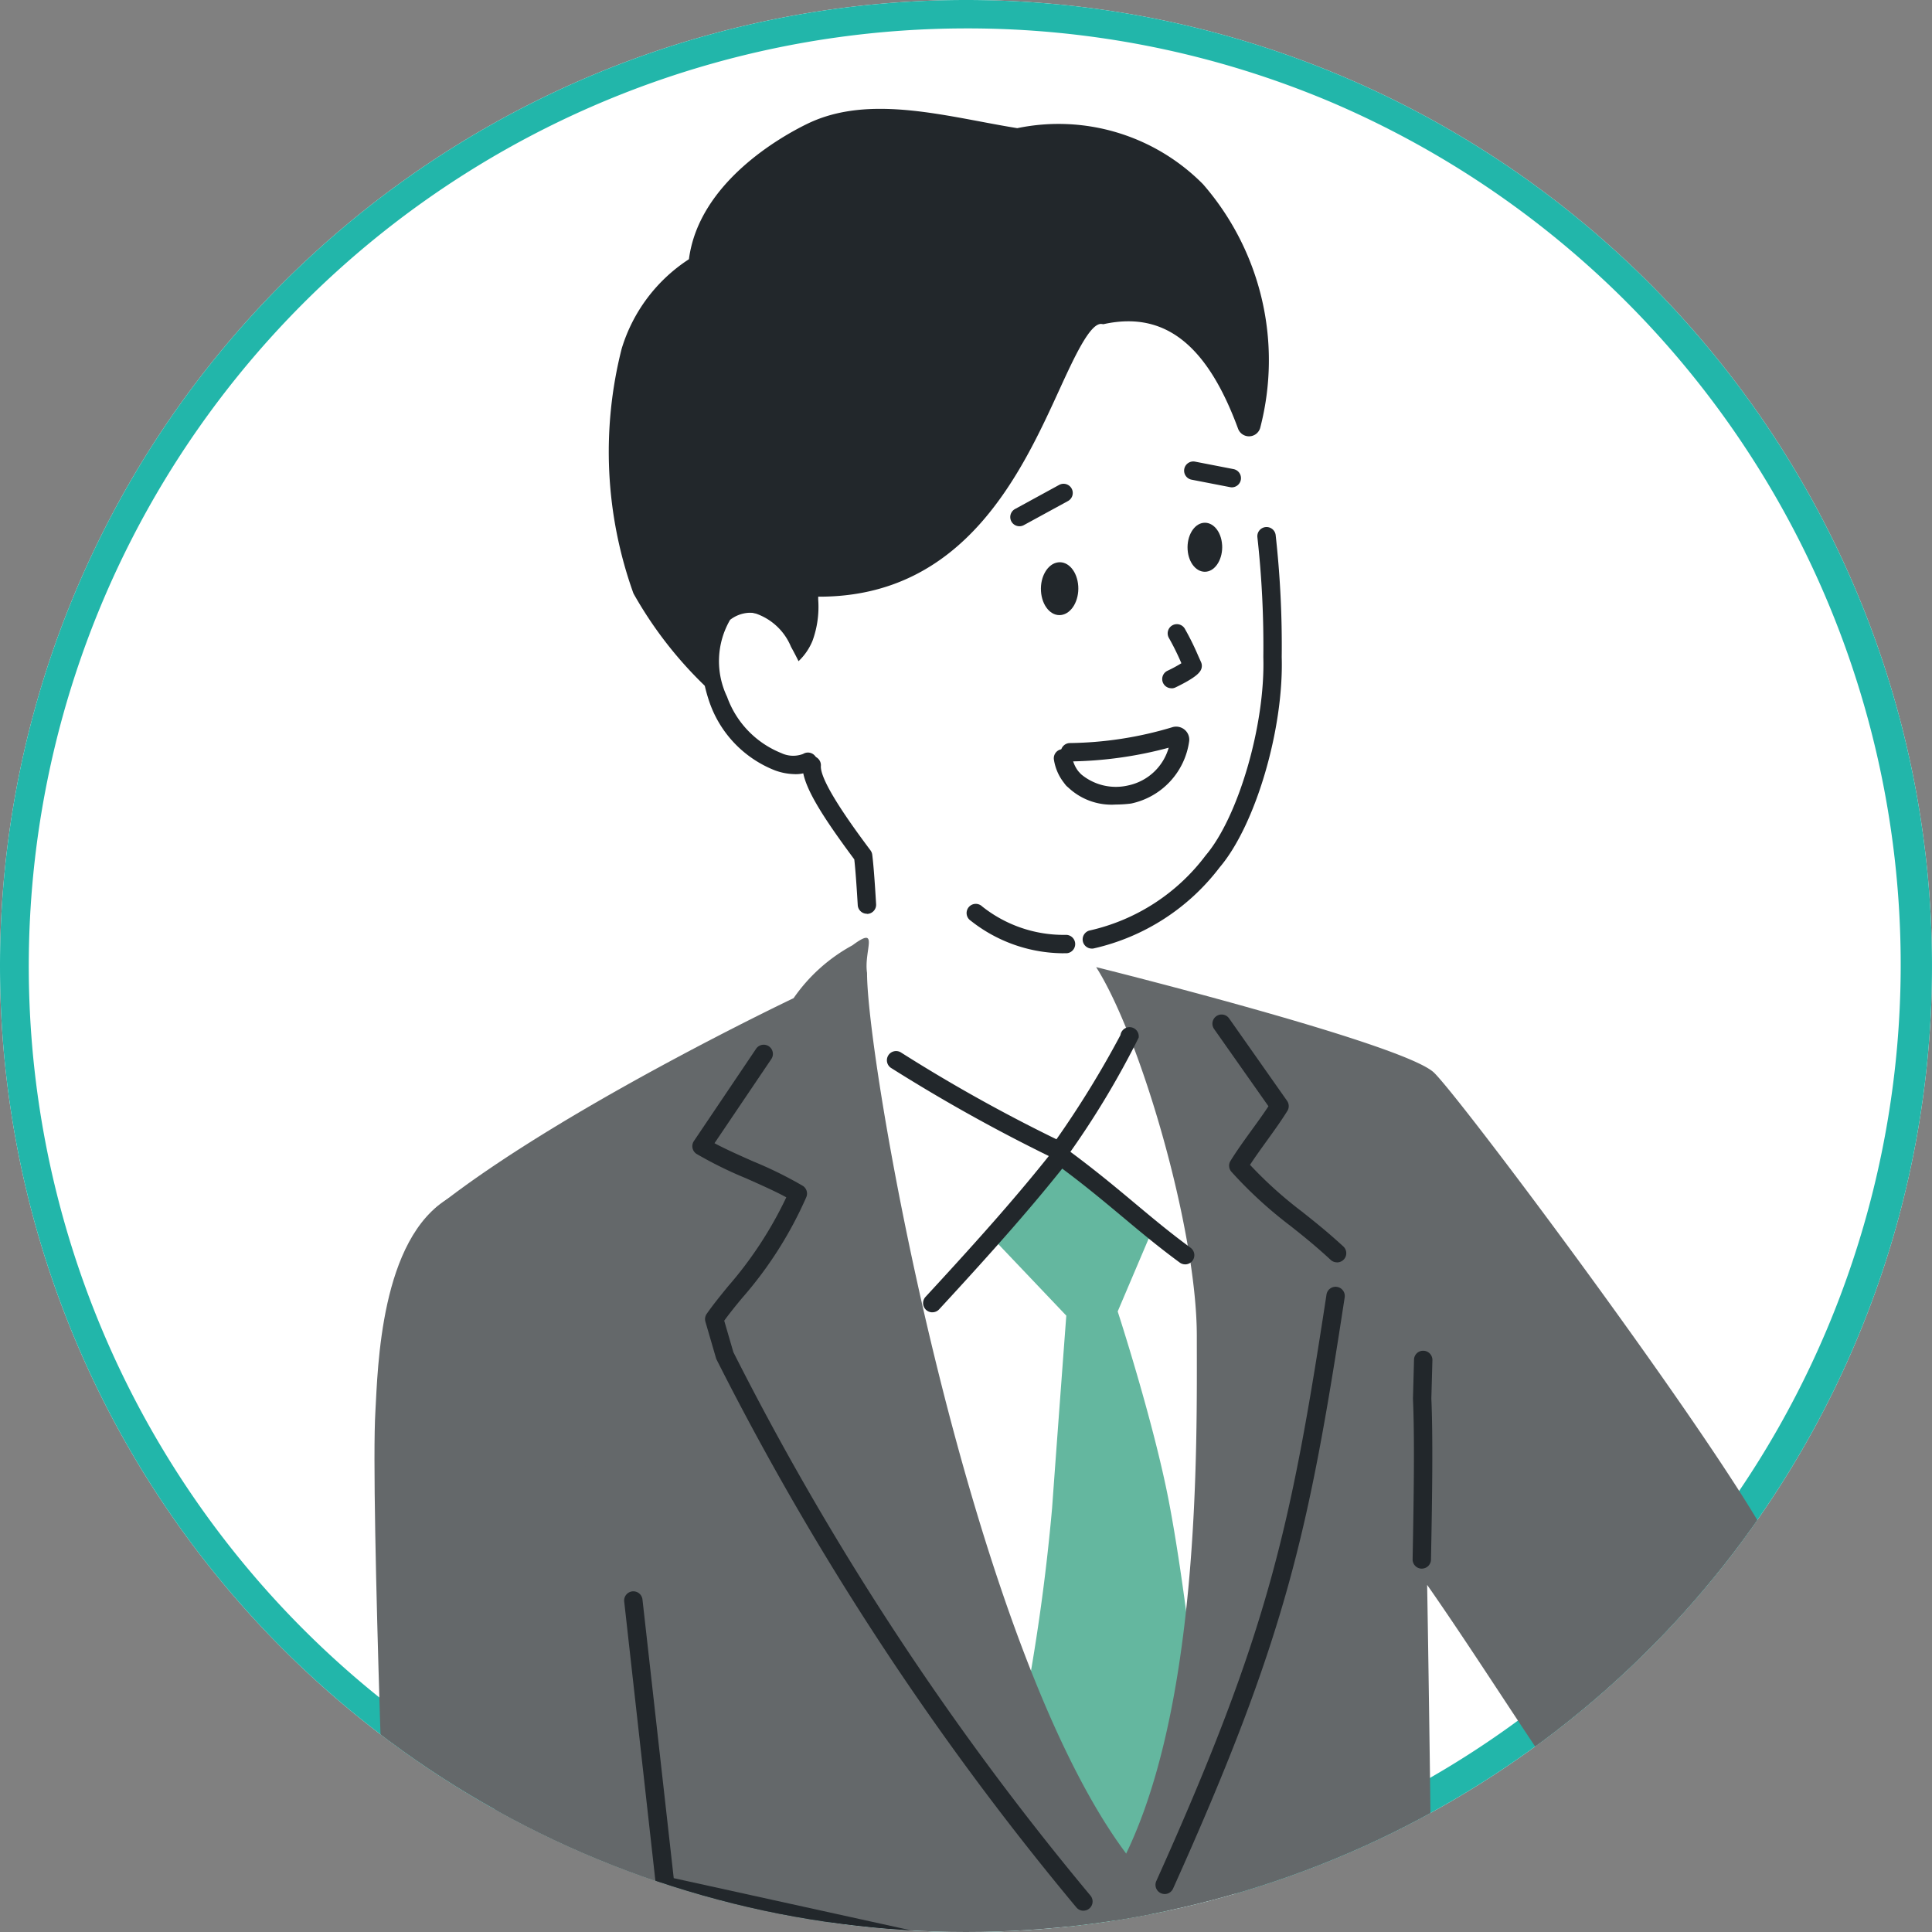 <svg xmlns="http://www.w3.org/2000/svg" xmlns:xlink="http://www.w3.org/1999/xlink" width="68" height="68" viewBox="0 0 68 68"><rect x="0" y="0" width="68" height="68" fill="#808080" stroke="none"/><defs><clipPath id="a"><circle cx="34" cy="34" r="34" transform="translate(511 1585)" fill="#fff" stroke="#707070" stroke-width="1"/></clipPath><clipPath id="b"><rect width="74.824" height="78.347" fill="none"/></clipPath></defs><g transform="translate(-511 -1585)"><path d="M34,0A34,34,0,1,1,0,34,34,34,0,0,1,34,0Z" transform="translate(511 1585)" fill="#fff"/><path d="M34,1A33.009,33.009,0,0,0,21.155,64.407,33.009,33.009,0,0,0,46.845,3.593,32.793,32.793,0,0,0,34,1m0-1A34,34,0,1,1,0,34,34,34,0,0,1,34,0Z" transform="translate(511 1585)" fill="#22b6aa"/><g clip-path="url(#a)"><g transform="translate(524.176 1588.831)"><g clip-path="url(#b)"><path d="M289.593,231.881l1.985-2.721a15.935,15.935,0,0,1,1.117,2.972l.006.134a14.473,14.473,0,0,1-3.107-.385" transform="translate(-227.141 -179.741)" fill="#959799"/><path d="M285.244,154.378c-.439.645-5.584,8.036-5.584,8.036l3.518,3.867,2.16-1.913c1.473-.6,2.186-.393,4.721-1.818v0a13.369,13.369,0,0,0,2.067-1.76,1.336,1.336,0,0,0-.5-1.647c-.039-.015.3-.355.427-.567a1.551,1.551,0,0,0-.266-1.673.561.561,0,0,0-.524-.232s-.069.011.053-.168c.2-.3-.172-1.347-.527-1.85a.718.718,0,0,0-.888-.195c1.7-1.9,3.31-3.2,3.5-3.425,1.068-1.289.049-2.572-1.1-1.483-.5.473-4.985,4.278-4.985,4.278l-.284.246c-.472.111-1.177-.585-1.784.305m2.745,5.153c-.013.034-.022.066-.033.1.009-.031.019-.063.033-.1m-1-.184a.946.946,0,0,0,.6.151.89.89,0,0,1-.6-.151m-.267-1.071c.025.014.05.025.075.037l-.052.072-.023-.107Z" transform="translate(-219.35 -116.977)" fill="#fff"/><path d="M318.487,177.069a.323.323,0,0,0,.253-.122c.153-.193.39-.478.646-.74.1-.107.206-.2.3-.287a.323.323,0,0,0-.425-.487c-.109.095-.223.2-.339.322-.275.282-.527.585-.69.789a.323.323,0,0,0,.253.525" transform="translate(-249.551 -137.537)" fill="#22272b"/><path d="M312.951,188.586a1.3,1.3,0,0,0,.214-.018,1.385,1.385,0,0,0,.272-.076,9.547,9.547,0,0,0,2.78-2.133.324.324,0,0,0-.471-.444,9.032,9.032,0,0,1-2.536,1.97.784.784,0,0,1-.149.043.351.351,0,0,1-.322-.062.441.441,0,0,1,0-.4.323.323,0,1,0-.613-.208,1,1,0,0,0,.121,1.024.9.9,0,0,0,.7.3" transform="translate(-244.752 -145.742)" fill="#22272b"/><path d="M316.866,198.162a1.159,1.159,0,0,1-.545-1.316.324.324,0,1,1,.635.124.574.574,0,0,0,.156.592,5.173,5.173,0,0,0,2.717-1.061.324.324,0,0,1,.4.513,6.1,6.1,0,0,1-3.022,1.2.966.966,0,0,1-.336-.05m.1-.307h0Z" transform="translate(-248.082 -154.071)" fill="#22272b"/><path d="M310.644,176.179a.964.964,0,0,0,.576-.195.829.829,0,0,0,.294-1.026,5.345,5.345,0,0,1-.523-1.852,2.941,2.941,0,0,0-.242-.978l-.026-.049a.749.749,0,0,0-.637-.489c-.078-.02-.177-.045-.3-.082a.323.323,0,0,0-.179.622c.136.039.241.066.324.087.063.016.127.032.158.043.016.025.043.077.068.123l.027.051a2.6,2.6,0,0,1,.171.761,5.969,5.969,0,0,0,.59,2.062c.019.038-.014.139-.11.212-.08.06-.245.132-.459-.07a2.525,2.525,0,0,1-.774-.977.324.324,0,0,0-.616.2,3.022,3.022,0,0,0,.947,1.25,1.037,1.037,0,0,0,.717.31" transform="translate(-242.335 -134.51)" fill="#22272b"/><path d="M320.115,203.683q.074,0,.15-.006a3.679,3.679,0,0,0,1.131-.34.323.323,0,0,0-.254-.595,3.146,3.146,0,0,1-.931.29.845.845,0,0,1-.705-.234.29.29,0,0,1-.074-.156.08.08,0,0,1,.014-.052.323.323,0,1,0-.367-.533.7.7,0,0,0-.293.618.916.916,0,0,0,.223.537,1.422,1.422,0,0,0,1.106.472" transform="translate(-250.038 -158.438)" fill="#22272b"/><path d="M274.107,203.483l1.734-1.579s2.786,3.336,4.228,5.312a.587.587,0,0,1,.082.514s-1.782.806-2,1.307a7.145,7.145,0,0,1-1.471,1.478l-3.236-3.361Z" transform="translate(-214.473 -158.363)" fill="#fff"/><path d="M284.679,163.8a.324.324,0,0,1,.028-.457l.429-.38a.327.327,0,0,1,.092-.057,10.7,10.7,0,0,1,1.4-.446,12,12,0,0,0,3.254-1.336l.018-.013a13.807,13.807,0,0,0,1.951-1.634.929.929,0,0,0,0-.744.86.86,0,0,0-.331-.451.332.332,0,0,1-.2-.225c-.046-.18.046-.289.214-.486a2.855,2.855,0,0,0,.248-.32,1.1,1.1,0,0,0-.182-1.212c-.033-.053-.063-.1-.086-.142s-.132-.071-.182-.073l-.012,0a.353.353,0,0,1-.339-.155.45.45,0,0,1,.069-.5,2.806,2.806,0,0,0-.517-1.493.528.528,0,0,0-.291-.144.2.2,0,0,0-.132.017.324.324,0,0,1-.442-.469,37.224,37.224,0,0,1,3.055-3.013c.2-.183.4-.356.436-.4.48-.58.426-1.094.233-1.274s-.529-.086-.866.232c-.5.474-4.814,4.133-4.995,4.287l-.284.246a.323.323,0,0,1-.138.07,1.358,1.358,0,0,1-.678-.067c-.426-.117-.643-.155-.912.24-.3.439-2.74,3.949-4.169,6a.334.334,0,0,1-.035.042l-1.09,1.106a.323.323,0,0,1-.461-.454L280.839,159c1.43-2.055,3.853-5.539,4.149-5.974a1.287,1.287,0,0,1,1.617-.5,1.716,1.716,0,0,0,.3.065l.209-.181c.045-.038,4.483-3.8,4.972-4.266.689-.651,1.377-.586,1.752-.234a1.569,1.569,0,0,1-.177,2.158,6.287,6.287,0,0,1-.5.472c-.543.486-1.491,1.335-2.518,2.43a1.025,1.025,0,0,1,.424.324,3.517,3.517,0,0,1,.63,1.947.777.777,0,0,1,.386.331c.019.034.043.072.07.115a1.728,1.728,0,0,1,.194,1.877,2.572,2.572,0,0,1-.252.34,1.746,1.746,0,0,1,.364.589,1.542,1.542,0,0,1-.034,1.274,11.4,11.4,0,0,1-2.128,1.844.322.322,0,0,1-.067.05,12.733,12.733,0,0,1-3.437,1.415,10.43,10.43,0,0,0-1.27.4l-.386.343a.324.324,0,0,1-.457-.028m6.751-8.01h0m0,0h0m-3.557,2.988a.19.19,0,0,0-.257-.119,1.2,1.2,0,0,1-.807-.211.323.323,0,0,1,.371-.53.629.629,0,0,0,.395.1.328.328,0,0,1,.243.089.324.324,0,0,1,.485.382l0,.006c-.007.018-.012.036-.018.054l-.007.023a.324.324,0,0,1-.4.211m-1.186-1.239a.323.323,0,0,1-.249-.248l-.023-.108a.324.324,0,0,1,.471-.353l.033.016.029.014a.323.323,0,0,1,.12.482l-.053.072a.323.323,0,0,1-.328.125" transform="translate(-219.362 -115.811)" fill="#22272b"/><path d="M78.357,42.334c2.533,3.962,5.262,12.6,3.508,19.877-.935,3.878-1.136,14.177-1.121,22.949a66.255,66.255,0,0,0-7.045-.072c-2.847.111-5.682.372-8.511.69C65.635,73.9,69.681,62.243,69.2,60.132c-1.234-5.391-4.417-13.381-4.612-15.654A4.246,4.246,0,0,1,66.5,40.864a7.734,7.734,0,0,1,1.508-1.641c-.013-1.262.012-2.632-.1-3.5A9.1,9.1,0,0,1,66.592,33.6c-1.1-2.046-1.953-3.413-2.028-7.99-.025-7.1,1.059-16.2,7.181-13.1,3.431,2.037,5.524,1.285,7.818,4.719C81.837,19.7,82.22,28.265,82.22,28.265c.186,6.7-3.8,9.395-6.324,10.289.021.458.055.814.085,1.117a8.854,8.854,0,0,1,2.376,2.663" transform="translate(-50.64 -9.32)" fill="#fff"/><path d="M44.71,22.636a13.786,13.786,0,0,1-4.124-4.54,14.328,14.328,0,0,1-.4-8.381,5.452,5.452,0,0,1,2.228-2.965.28.28,0,0,0,.144-.2c.253-2.11,2.271-3.719,3.994-4.555,2.11-1.025,4.835-.191,7.252.191,5.867-1.02,9.491,4.128,8.237,10.122a.086.086,0,0,1-.165.013c-.881-2.39-2.289-4.474-5.057-3.9-1.91-.268-2.538,9.807-10.224,9.6-.3-.008.078.791-.3,1.765-.233.6-.973,1.146-1.459,1.013a13.547,13.547,0,0,1-.133,1.832" transform="translate(-31.176 -1.183)" fill="#22272b"/><path d="M43.372,21.725a14.1,14.1,0,0,1-4.23-4.654l-.014-.03a14.735,14.735,0,0,1-.409-8.6A5.734,5.734,0,0,1,41.075,5.3l.011-.008C41.439,2.578,44.363.959,45.254.526c1.817-.882,3.989-.474,6.089-.079.451.085.878.165,1.3.233a7.152,7.152,0,0,1,6.536,1.971A9.435,9.435,0,0,1,61.2,11.2a.41.41,0,0,1-.786.058c-1.089-2.959-2.579-4.132-4.687-3.69l-.055.012-.056-.008c-.4-.055-.953,1.138-1.482,2.293C52.8,12.781,50.8,17.17,45.68,17.17h-.044c0,.034,0,.07,0,.1a3.493,3.493,0,0,1-.2,1.452A2.073,2.073,0,0,1,44,19.953a10.668,10.668,0,0,1-.133,1.573l-.1.453Zm.395-2.415c.282.08.885-.332,1.072-.817a2.888,2.888,0,0,0,.154-1.2c-.009-.277-.017-.5.139-.653a.412.412,0,0,1,.315-.122c4.871.124,6.816-4.116,8.1-6.928.723-1.582,1.252-2.739,2.1-2.671,2.983-.593,4.411,1.8,5.064,3.314A8.542,8.542,0,0,0,58.716,3.1,6.534,6.534,0,0,0,52.7,1.327l-.053.009L52.6,1.327c-.451-.071-.92-.159-1.373-.245-2-.375-4.062-.764-5.687.025-.821.4-3.524,1.888-3.814,4.3a.605.605,0,0,1-.283.424,5.1,5.1,0,0,0-2.1,2.786,14.009,14.009,0,0,0,.375,8.149A13.7,13.7,0,0,0,43.3,20.884c.039-.454.055-1.019.058-1.267l0-.419Z" transform="translate(-30.014 0)" fill="#22272b"/><path d="M54.306,82.466c.195-.633,1.136-.529,1.655-.412A2.07,2.07,0,0,1,57.2,83.223a11.811,11.811,0,0,1,.918,2.117s.927,2.519-.47,2.247a3.918,3.918,0,0,1-3-2.378,4.949,4.949,0,0,1-.34-2.743" transform="translate(-42.536 -64.29)" fill="#fff"/><path d="M56.638,85.615a1.17,1.17,0,0,0,.624-.162.323.323,0,0,0-.341-.55.976.976,0,0,1-.767-.03,3.348,3.348,0,0,1-1.909-1.983,2.9,2.9,0,0,1,.107-2.707,1.186,1.186,0,0,1,1.288-.11.324.324,0,0,0,.212-.612,1.753,1.753,0,0,0-1.959.265c-.738.742-.662,2.231-.259,3.378a3.972,3.972,0,0,0,2.3,2.379,2.124,2.124,0,0,0,.7.131" transform="translate(-41.831 -62.198)" fill="#22272b"/><path d="M115.933,83.045a.33.33,0,0,0,.079-.01,7.7,7.7,0,0,0,4.418-2.85c1.259-1.478,2.259-4.866,2.184-7.4a35.2,35.2,0,0,0-.214-4.305.324.324,0,0,0-.643.076,34.656,34.656,0,0,1,.21,4.231c.07,2.374-.879,5.627-2.03,6.978a7.042,7.042,0,0,1-4.082,2.642.323.323,0,0,0,.078.637" transform="translate(-90.678 -53.488)" fill="#22272b"/><path d="M72.166,111.114h.019a.323.323,0,0,0,.3-.342c-.049-.833-.093-1.4-.136-1.741a.325.325,0,0,0-.062-.153c-.492-.66-1.8-2.414-1.745-2.986a.324.324,0,0,0-.644-.06c-.062.672.648,1.786,1.819,3.363.038.331.078.873.122,1.614a.323.323,0,0,0,.323.3" transform="translate(-54.825 -82.779)" fill="#22272b"/><path d="M128.928,86.36a.323.323,0,0,0,.14-.032c.71-.343.822-.505.87-.575a.323.323,0,0,0,.028-.317l-.1-.223a9.39,9.39,0,0,0-.471-.952.323.323,0,0,0-.558.328,8.91,8.91,0,0,1,.438.888l0,0a4.909,4.909,0,0,1-.49.265.323.323,0,0,0,.141.615" transform="translate(-100.87 -65.964)" fill="#22272b"/><path d="M103.508,171.674l-2.38,2.776,2.545,2.677s-.327,4.372-.5,6.775a71.66,71.66,0,0,1-1.015,7.228l.745,6.295,2.376,3.811,1.7-1.391,1.282-9.269s-.432-4.073-.979-6.917c-.543-2.822-1.8-6.679-1.8-6.679l1.123-2.641Z" transform="translate(-79.319 -134.652)" fill="#64b79f"/><path d="M118.5,171.964a157.967,157.967,0,0,0-.2,16.245l.559-.136a73.417,73.417,0,0,1,9.068-1.471c.705-.078,1.417-.146,2.131-.2-.219-3.745-.382-6.5-.382-6.5s-.1-10.269-.232-18.069c2.348,3.359,5.012,7.773,6.842,9.884.44.508,1.62,1.252,2.26,1.046,7.612-2.456,16.626-8.928,19.329-10.39-1.179-1.578-5.213-7.865-5.213-7.865s-8.35,5.41-10.829,6.491c-1.081-2.731-11.094-16.171-12.145-17.193s-11.894-3.717-11.894-3.717c1.551,2.437,3.543,9.218,3.543,12.984s.154,13.563-2.836,18.887" transform="translate(-92.389 -109.881)" fill="#64686a"/><path d="M169.779,210.35a.323.323,0,0,0,.323-.317c.049-2.456.069-4.362.013-5.673l.037-1.346a.324.324,0,0,0-.315-.332.319.319,0,0,0-.332.314l-.037,1.358c0,.008,0,.015,0,.023.056,1.295.035,3.193-.013,5.644a.323.323,0,0,0,.317.33Z" transform="translate(-132.912 -158.971)" fill="#22272b"/><path d="M12.635,173.41l-1.406,11.054a73.742,73.742,0,0,1,8.414-.145c.534-.015,1.067-.032,1.6-.046,4.257-.108,8.514-.169,12.772-.237.424-5.084,1.619-11.6-.563-16.241-5.658-7.181-9.327-27.943-9.327-31.266-.118-.788.457-1.692-.513-.972a6,6,0,0,0-2.072,1.861s-8.279,3.933-12.625,7.408c-1.06,2.717,1.292,18.824,3.008,25.024a14.86,14.86,0,0,1,.713,3.559" transform="translate(-6.784 -106.117)" fill="#64686a"/><path d="M141.166,156.552a.323.323,0,0,0,.219-.562c-.568-.522-1.02-.88-1.457-1.227a14.482,14.482,0,0,1-1.826-1.645c.189-.286.386-.56.579-.828.243-.339.5-.689.734-1.066a.323.323,0,0,0-.009-.359l-2.039-2.9a.323.323,0,0,0-.529.372l1.913,2.719c-.194.295-.4.578-.6.853-.244.339-.5.69-.734,1.067a.323.323,0,0,0,.033.389,14.955,14.955,0,0,0,2.072,1.9c.428.339.871.691,1.421,1.2a.323.323,0,0,0,.219.085" transform="translate(-107.282 -115.951)" fill="#22272b"/><path d="M127.788,213.654a.324.324,0,0,0,.3-.191c3.973-8.828,4.771-12.515,6.039-20.8a.324.324,0,1,0-.64-.1c-1.258,8.221-2.05,11.879-5.989,20.634a.323.323,0,0,0,.295.456" transform="translate(-99.976 -150.821)" fill="#22272b"/><path d="M65.642,183.208a.323.323,0,0,0,.252-.526,100.952,100.952,0,0,1-12.572-19.132L53,162.443c.185-.254.4-.522.632-.8a13.818,13.818,0,0,0,2.258-3.55.324.324,0,0,0-.12-.394,14.115,14.115,0,0,0-1.744-.86c-.5-.221-1.006-.448-1.368-.643l2-2.962a.323.323,0,1,0-.536-.362l-2.189,3.248a.323.323,0,0,0,.089.45,14.059,14.059,0,0,0,1.744.86c.52.232,1.054.469,1.419.671a13.679,13.679,0,0,1-2.052,3.135c-.275.337-.534.657-.75.967a.324.324,0,0,0-.045.275l.374,1.284a.344.344,0,0,0,.021.053A101.52,101.52,0,0,0,65.39,183.088a.323.323,0,0,0,.252.121" transform="translate(-40.686 -119.79)" fill="#22272b"/><path d="M89.9,175.423a.322.322,0,0,0,.238-.1c2.1-2.275,3.354-3.717,4.484-5.142a.324.324,0,1,0-.507-.4c-1.119,1.411-2.367,2.843-4.453,5.1a.324.324,0,0,0,.238.543" transform="translate(-70.263 -133.066)" fill="#22272b"/><path d="M115.507,173.761a.324.324,0,0,0,.192-.584c-.738-.542-1.342-1.048-1.982-1.583-.686-.574-1.4-1.168-2.321-1.848a.324.324,0,0,0-.383.521c.909.668,1.61,1.255,2.289,1.822.648.542,1.26,1.054,2.014,1.608a.322.322,0,0,0,.191.063" transform="translate(-86.969 -133.09)" fill="#22272b"/><path d="M111.023,345.441a1.212,1.212,0,1,1,1.19,1.44,1.335,1.335,0,0,1-1.19-1.44m.647,0c0,.43.248.793.543.793s.543-.363.543-.793-.249-.793-.543-.793-.543.363-.543.793" transform="translate(-87.08 -269.816)" fill="#22272b"/><path d="M89.73,154.562a.323.323,0,0,0,.269-.143,30.491,30.491,0,0,0,2.513-4.173.323.323,0,1,0-.64-.092,34.725,34.725,0,0,1-2.253,3.669,56.276,56.276,0,0,1-5.461-3.048.323.323,0,1,0-.367.533,59.347,59.347,0,0,0,5.8,3.222.323.323,0,0,0,.142.033" transform="translate(-65.611 -117.555)" fill="#22272b"/><path d="M24.017,227.917a83.547,83.547,0,0,1-4.687-12.133,26.97,26.97,0,0,1-.022-12.956c.83-3.975.822-5.79,4.841-6.374l1.915-.278L29.169,210.8l2.23,11.094c1.135,6.2-5.97,8.7-7.382,6.026" transform="translate(-14.538 -153.87)" fill="#64686a"/><path d="M133.94,68.329c.029.475-.219.9-.554.941s-.631-.3-.661-.778.219-.9.554-.941.631.3.66.778" transform="translate(-104.101 -52.98)" fill="#22272b"/><path d="M110.114,74.838c.032.512-.236.966-.6,1.015s-.68-.327-.712-.839.236-.966.6-1.014.68.327.712.839" transform="translate(-85.339 -58.038)" fill="#22272b"/><path d="M104.11,62.688a.322.322,0,0,0,.155-.04l1.552-.847a.323.323,0,1,0-.31-.568l-1.552.848a.323.323,0,0,0,.155.607" transform="translate(-81.404 -47.997)" fill="#22272b"/><path d="M133.843,58.458a.324.324,0,0,0,.061-.641l-1.359-.264a.323.323,0,1,0-.123.635l1.359.264a.34.34,0,0,0,.062.006" transform="translate(-103.659 -45.136)" fill="#22272b"/><path d="M100.152,131.544h.112a.324.324,0,0,0-.015-.647,4.612,4.612,0,0,1-2.959-1,.323.323,0,1,0-.405.5,5.289,5.289,0,0,0,3.267,1.148" transform="translate(-75.897 -101.824)" fill="#22272b"/><path d="M111.567,105.882a.323.323,0,0,0,.242-.538,1.146,1.146,0,0,1-.273-.56.327.327,0,0,0-.357-.284.322.322,0,0,0-.287.352,1.753,1.753,0,0,0,.433.923.323.323,0,0,0,.242.108" transform="translate(-86.976 -81.962)" fill="#22272b"/><path d="M113.976,103.57a4.324,4.324,0,0,0,.535-.035,2.606,2.606,0,0,0,2.045-2.195.455.455,0,0,0-.168-.41.463.463,0,0,0-.446-.075,13,13,0,0,1-3.58.551.323.323,0,0,0,0,.647h0a14,14,0,0,0,3.473-.483,1.886,1.886,0,0,1-1.406,1.323,1.908,1.908,0,0,1-1.721-.427.323.323,0,0,0-.483.43,2.219,2.219,0,0,0,1.75.674" transform="translate(-87.877 -79.084)" fill="#22272b"/><path d="M117.773,302.459s3.686-1.739,4.381-1.924c1.09,1.035-2.079,2.763-2.079,2.763s7.042,1.423,6.792,2.585c0,0-.283.62-1.609.348,0,0,2.295.608,2.175,1.365s-2.573.456-2.573.456,1.045.668.863,1.326-2.521.09-2.521.09.532.306.362.8-.954.305-1.984.276a24.177,24.177,0,0,1-7.832-2.451h-1.417s.461-6.507,1.377-6.35l2.026.34-.313.559Z" transform="translate(-88.106 -235.723)" fill="#fff"/><path d="M131.917,339.383c.838,0,1.544-.1,1.748-.691a.824.824,0,0,0,.047-.28.324.324,0,0,0-.323-.318h-.005a.324.324,0,0,0-.318.329.179.179,0,0,1-.012.059c-.1.29-1.1.261-1.765.242a18.177,18.177,0,0,1-6.12-1.816.323.323,0,1,0-.3.575,18.963,18.963,0,0,0,6.4,1.887c.221.006.439.013.649.013" transform="translate(-97.805 -264.224)" fill="#22272b"/><path d="M164.11,330.052c.643,0,1.242-.133,1.372-.6a.909.909,0,0,0-.173-.8,2.213,2.213,0,0,0,1.267-.261.916.916,0,0,0,.406-.655c.128-.983-1.771-1.441-2.356-1.558a.323.323,0,0,0-.127.634c1.317.265,1.859.714,1.842.841a.268.268,0,0,1-.128.2,3.348,3.348,0,0,1-2-.01.323.323,0,0,0-.212.609c.337.152.936.549.86.822a3.86,3.86,0,0,1-2.074-.025.324.324,0,0,0-.126.635,7.892,7.892,0,0,0,1.452.162" transform="translate(-127.376 -255.833)" fill="#22272b"/><path d="M154.988,322.79a.323.323,0,0,0,.077-.637l-4.472-1.107a.323.323,0,0,0-.155.628l4.472,1.107a.323.323,0,0,0,.078.009" transform="translate(-117.803 -251.803)" fill="#22272b"/><path d="M151.928,330.568a.324.324,0,0,0,.072-.639l-4.764-1.092a.323.323,0,0,0-.145.631l4.764,1.092a.323.323,0,0,0,.073.008" transform="translate(-115.174 -257.915)" fill="#22272b"/><path d="M148.911,337.917a.323.323,0,0,0,.071-.639l-3.753-.847a.323.323,0,1,0-.142.631l3.752.847a.328.328,0,0,0,.072.008" transform="translate(-113.6 -263.872)" fill="#22272b"/><path d="M2.637,177.741c-2.431,1.414-2.514,6-2.6,7.508-.181,3.021.454,19.213.454,19.213s.757,5.044,3.624,5.633,19.636,3.942,19.636,3.942l1.6-8.716L10.1,202.02s-.3-6.065-.578-10.726Z" transform="translate(0 -139.41)" fill="#64686a"/><path d="M57.23,255.931a.323.323,0,0,0,.069-.639l-14.764-3.247-1.1-9.808a.323.323,0,1,0-.643.072l1.121,10.039a.324.324,0,0,0,.252.28l14.99,3.3a.325.325,0,0,0,.07.008" transform="translate(-31.998 -189.771)" fill="#22272b"/><path d="M113.824,313.487a.324.324,0,0,0,.318-.265c.009-.047.865-4.694,1.432-6.59a.323.323,0,0,0-.62-.185c-.5,1.657-1.182,5.239-1.389,6.337-.448-.086-1.243-.242-1.555-.315a.324.324,0,1,0-.147.63c.455.106,1.841.37,1.9.382a.337.337,0,0,0,.06.006" transform="translate(-87.544 -240.179)" fill="#22272b"/><path d="M289.346,209.81a.322.322,0,0,0,.15-.037l1.873-.981a.323.323,0,0,0,.112-.476l-3.775-5.232a.323.323,0,1,0-.525.378l3.557,4.929-1.542.808a.324.324,0,0,0,.15.61" transform="translate(-225.201 -159.183)" fill="#22272b"/><path d="M153.868,315.753a1.362,1.362,0,0,0,1.327-.85c.056-.294-.048-.712-.862-1.033-1.355-.536-5.555-1.694-5.733-1.743a.323.323,0,1,0-.172.624c.044.012,4.344,1.2,5.667,1.721.4.157.468.292.464.311a.84.84,0,0,1-.692.325.323.323,0,1,0,0,.647" transform="translate(-116.233 -244.806)" fill="#22272b"/></g></g></g></g></svg>